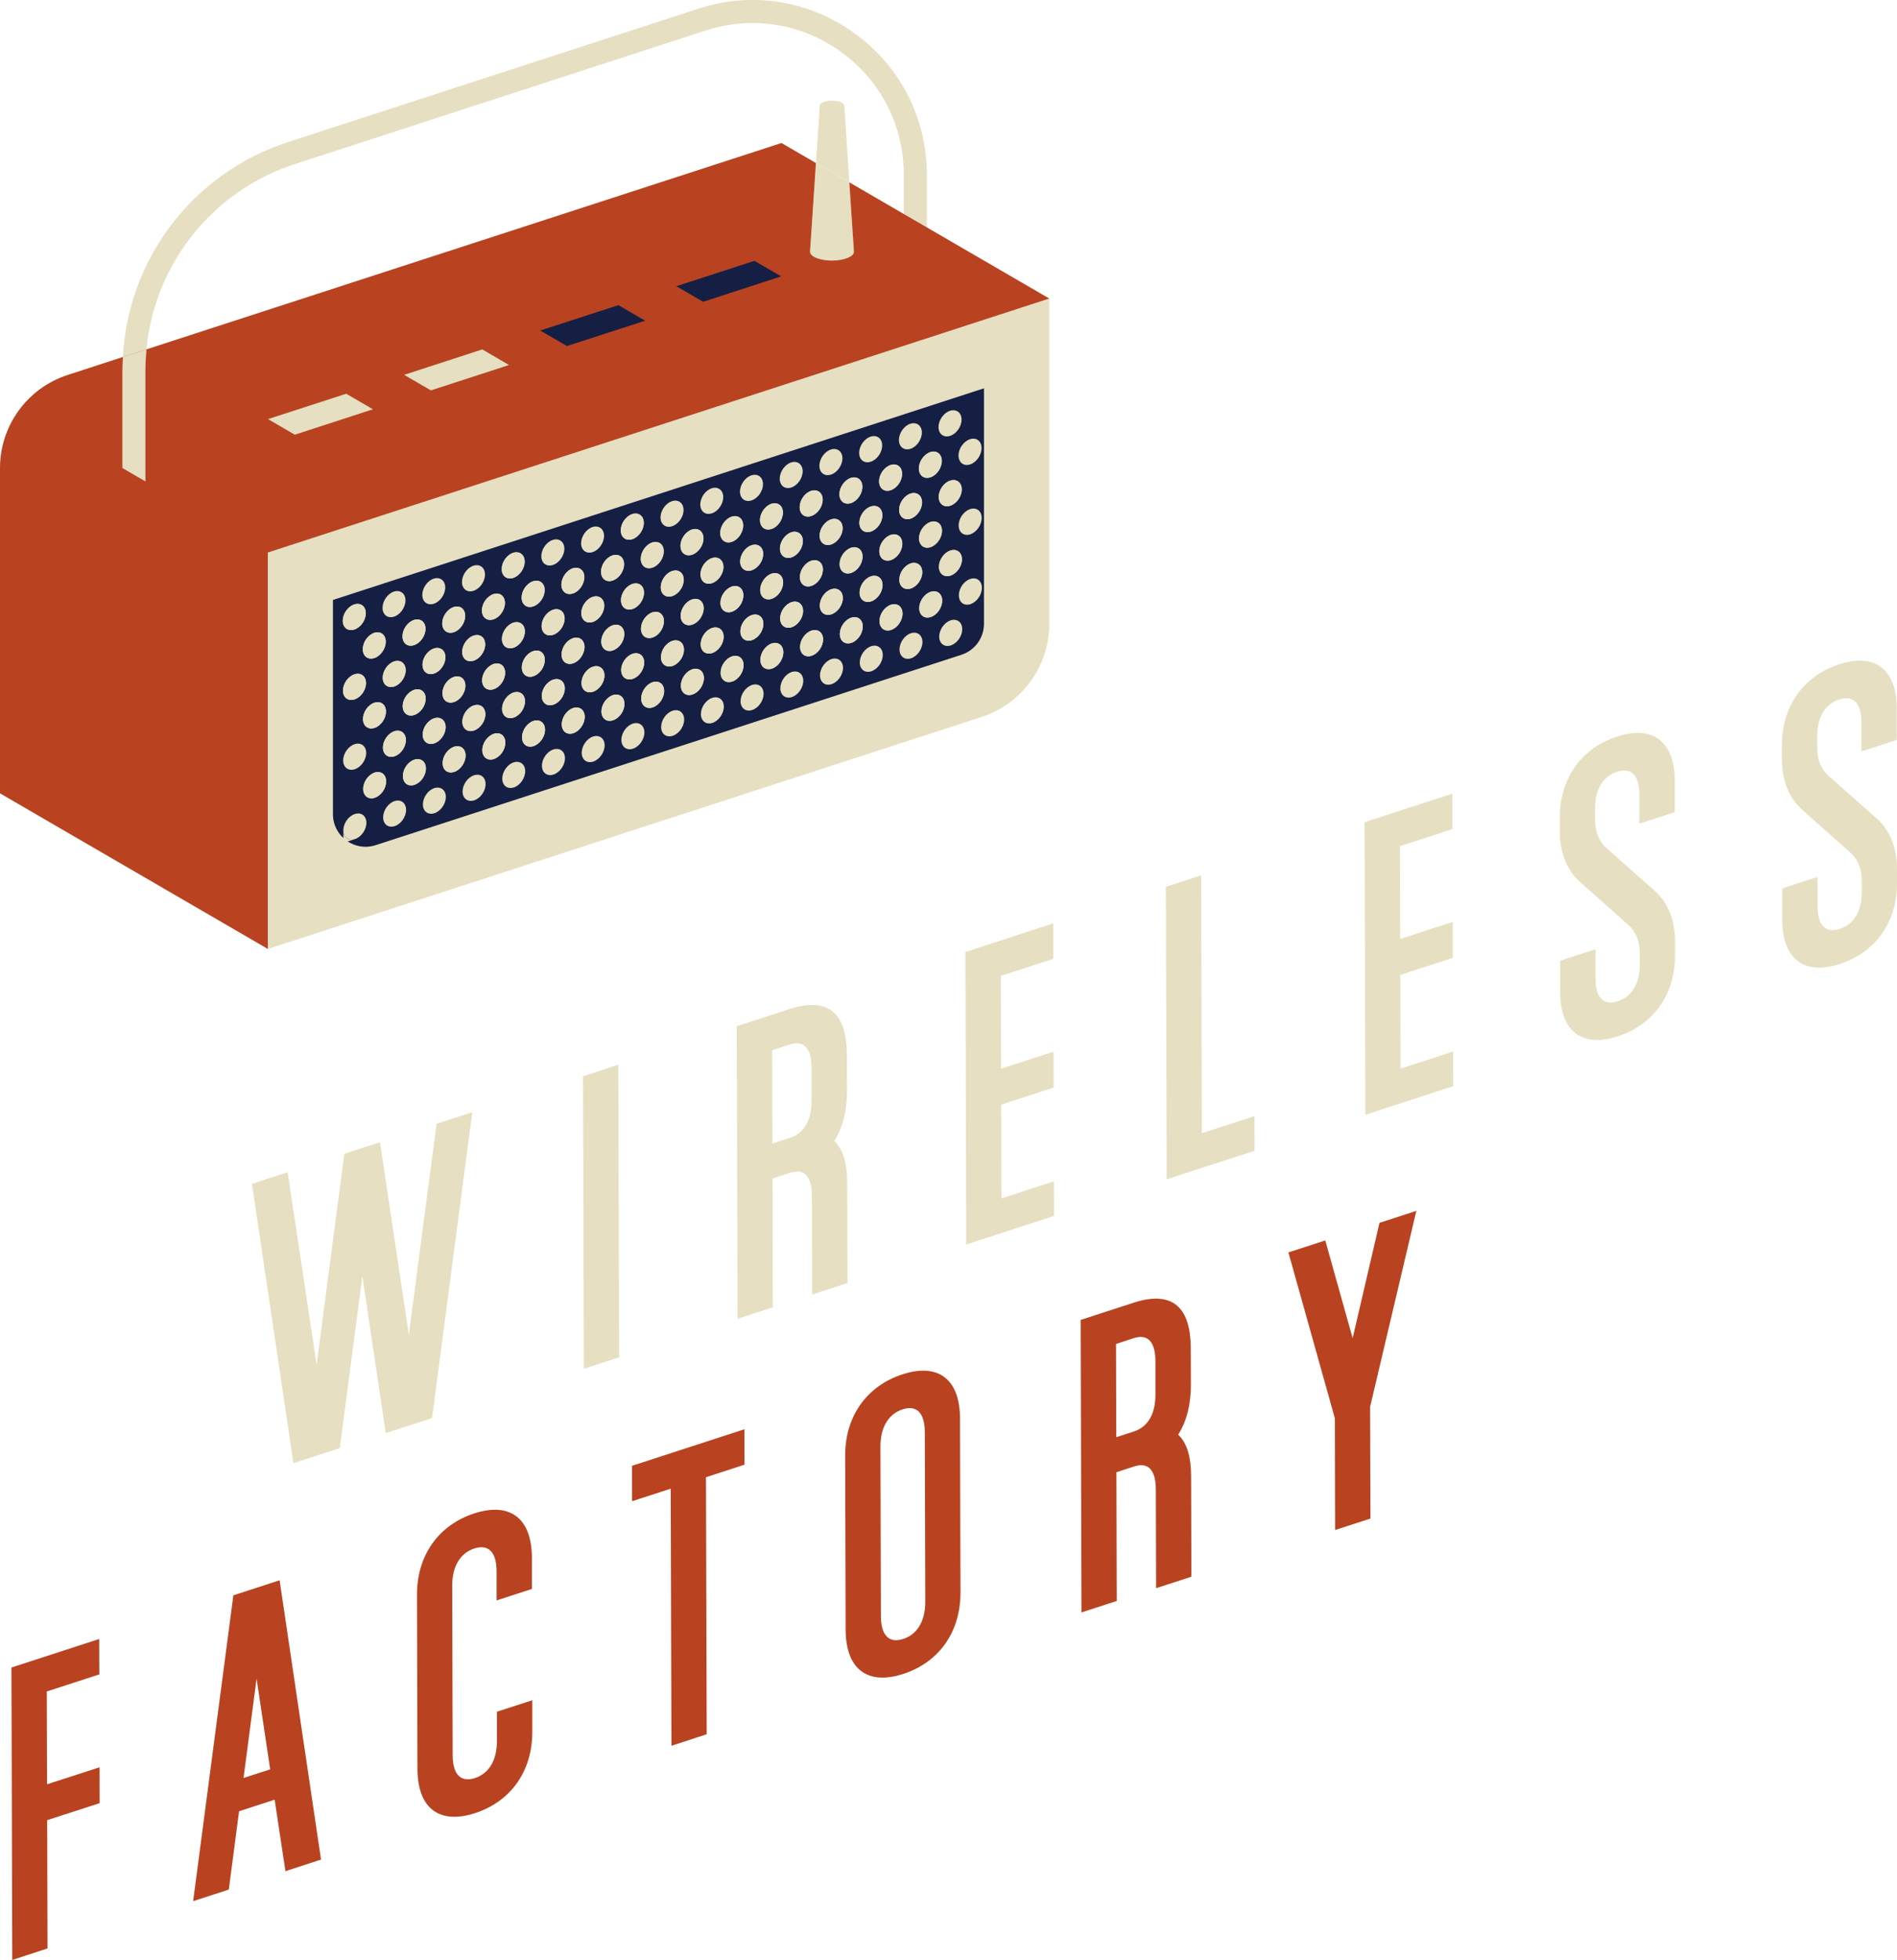 <?xml version="1.0" encoding="UTF-8"?>
<svg id="Layer_1" xmlns="http://www.w3.org/2000/svg" version="1.1" viewBox="0 0 283.46 292.75">
  <!-- Generator: Adobe Illustrator 29.5.1, SVG Export Plug-In . SVG Version: 2.1.0 Build 141)  -->
  <defs>
    <style>
      .st0 {
        fill: #e6dfc1;
      }

      .st1 {
        fill: #b94321;
      }

      .st2 {
        fill: #151f43;
      }
    </style>
  </defs>
  <g>
    <path class="st0" d="M126.15,15.78h0c0-.41-.82-.74-1.83-.74s-1.82.33-1.82.74h0l-.57,8.56,4.99,2.9-.76-11.46Z"/>
    <path class="st0" d="M124.32,38.92c1.81,0,3.28-.59,3.28-1.33l-.69-10.34-4.99-2.9-.88,13.24c0,.73,1.47,1.33,3.28,1.33"/>
    <path class="st0" d="M40.02,82.53l116.77-37.94v48.59c0,6.33-4.08,11.95-10.1,13.9l-106.66,34.66v-59.21Z"/>
    <path class="st2" d="M49.76,89.61l97.27-31.61v35.17c0,2.11-1.36,3.98-3.37,4.63l-87.53,28.44c-3.15,1.02-6.38-1.32-6.38-4.63v-32.01Z"/>
    <path class="st0" d="M44.11,24.49L105.41,4.57c6.98-2.27,14.38-1.09,20.31,3.22,5.93,4.31,9.33,10.99,9.33,18.32v5.87l3.44,2v-7.87c0-8.44-3.92-16.14-10.75-21.1C120.91.04,112.38-1.31,104.35,1.3l-61.31,19.92c-14.18,4.61-23.88,17.36-24.68,32.1l3.52-1.14c1.22-12.76,9.83-23.66,22.22-27.69"/>
  </g>
  <path class="st1" d="M126.91,27.24l.69,10.35c0,.73-1.47,1.33-3.28,1.33s-3.28-.59-3.28-1.33l.88-13.24-5.15-2.99L21.89,52.18l-3.52,1.14-8.27,2.69c-6.02,1.96-10.1,7.57-10.1,13.9v48.59l40.02,23.24v-59.21l116.77-37.94-29.87-17.35Z"/>
  <polygon class="st2" points="105.06 45.08 116.73 41.28 112.73 38.96 101.06 42.75 105.06 45.08"/>
  <polygon class="st2" points="84.72 51.69 96.4 47.9 92.4 45.58 80.72 49.37 84.72 51.69"/>
  <polygon class="st0" points="64.39 58.31 76.06 54.52 72.06 52.19 60.39 55.99 64.39 58.31"/>
  <polygon class="st0" points="44.05 64.93 55.73 61.13 51.73 58.81 40.05 62.6 44.05 64.93"/>
  <path class="st0" d="M21.89,52.18l-3.52,1.14c-.04.65-.08,1.31-.08,1.97v14.62l3.44,2v-16.62c0-1.05.07-2.09.16-3.11"/>
  <g>
    <path class="st0" d="M247.26,133.07l-5.21-4.62-2.02-1.78c-1.03-.94-1.69-2.36-1.69-4.18v-1.67c-.01-3.07,1.33-4.92,3.29-5.55,1.97-.64,3.32.33,3.33,3.4v4.35s5.29-1.71,5.29-1.71v-4.69c-.03-5.97-3.36-8.31-8.63-6.6-5.27,1.71-8.57,6.21-8.55,12.17v2.03c.02,3.27,1.16,5.87,3.02,7.52l4.56,4.04,2.68,2.39c1.04.92,1.7,2.35,1.7,4.16v1.67c.01,3.07-1.33,4.92-3.3,5.56-1.96.63-3.31-.33-3.32-3.41v-4.36s-5.28,1.71-5.28,1.71v4.69c.03,5.97,3.34,8.31,8.61,6.6,5.27-1.71,8.58-6.21,8.56-12.18v-2.03c-.02-3.27-1.17-5.87-3.03-7.51Z"/>
    <path class="st0" d="M283.46,129.8c0-3.27-1.15-5.87-3.01-7.52l-5.21-4.62-2.02-1.78c-1.04-.93-1.69-2.36-1.69-4.18v-1.67c-.01-3.07,1.33-4.92,3.29-5.55,1.97-.64,3.32.33,3.33,3.4v4.35s5.27-1.71,5.27-1.71v-4.69c-.03-5.97-3.34-8.31-8.61-6.6-5.27,1.71-8.57,6.2-8.55,12.17v2.02c.01,3.27,1.16,5.87,3.02,7.52l4.54,4.04,2.69,2.38c1.04.92,1.69,2.35,1.69,4.17v1.67c.01,3.07-1.33,4.92-3.29,5.55-1.97.64-3.31-.33-3.32-3.4v-4.36s-5.28,1.71-5.28,1.71v4.68c.03,5.97,3.34,8.31,8.61,6.6,5.27-1.71,8.57-6.21,8.55-12.17v-2.03Z"/>
    <polygon class="st0" points="179.59 169.26 179.48 130.74 174.21 132.46 174.33 176.15 187.46 171.88 187.45 166.71 179.59 169.26"/>
    <path class="st0" d="M124.66,170.42c1.32-2.08,1.9-4.62,1.9-7.46l-.02-5.49c-.02-5.76-2.47-8.73-8.54-6.76l-7.91,2.57.12,43.69,5.27-1.71-.05-19.23,2.64-.86c2.21-.72,3.24.68,3.25,3.43l.04,14.75,5.27-1.71-.04-15.01c0-2.84-.61-4.99-1.94-6.21ZM118.05,169.95l-2.64.86-.04-13.93,2.64-.86c2.21-.72,3.25.7,3.25,3.44v4.96c.02,2.74-1.01,4.81-3.21,5.53Z"/>
    <polygon class="st0" points="209.28 159.62 209.24 145.62 217.08 143.07 217.07 137.71 209.22 140.25 209.18 126.39 217.03 123.84 217.01 118.55 203.9 122.81 204.02 166.5 217.14 162.24 217.12 157.07 209.28 159.62"/>
    <polygon class="st0" points="149.64 179 149.6 164.99 157.44 162.45 157.43 157.08 149.58 159.63 149.54 145.77 157.39 143.22 157.37 137.93 144.26 142.19 144.38 185.88 157.5 181.62 157.48 176.45 149.64 179"/>
    <polygon class="st0" points="61.09 199.38 56.78 170.63 56.78 170.61 51.45 172.34 51.45 172.36 47.31 203.86 42.98 175.09 37.65 176.83 43.84 218.55 50.77 216.29 54.15 190.59 57.64 214.06 64.56 211.81 70.57 166.13 65.23 167.86 61.09 199.38"/>
    <polygon class="st0" points="87.11 160.76 87.24 204.45 92.51 202.73 92.39 159.04 87.11 160.76"/>
  </g>
  <g>
    <path class="st0" d="M142.02,85.98c-.95.31-1.72-.28-1.72-1.32s.76-2.12,1.71-2.43c.96-.31,1.73.28,1.73,1.31,0,1.03-.76,2.12-1.72,2.44M139.08,92.16c-.95.31-1.72-.28-1.72-1.33,0-1.03.76-2.12,1.71-2.43.94-.31,1.72.28,1.72,1.32,0,1.05-.76,2.14-1.71,2.45M136.1,87.9c-.95.31-1.72-.28-1.72-1.32,0-1.03.76-2.12,1.71-2.43.95-.31,1.72.28,1.72,1.32,0,1.04-.76,2.13-1.71,2.43M133.15,94.09c-.96.31-1.73-.28-1.73-1.33,0-1.04.76-2.12,1.72-2.44.95-.31,1.72.28,1.72,1.32,0,1.05-.76,2.14-1.71,2.44M130.16,89.83c-.95.31-1.72-.28-1.72-1.32,0-1.04.76-2.13,1.71-2.43.96-.31,1.73.28,1.73,1.31,0,1.03-.76,2.12-1.72,2.44M127.21,96.02c-.95.31-1.72-.28-1.72-1.33,0-1.03.76-2.12,1.71-2.43.94-.31,1.72.28,1.72,1.32,0,1.05-.76,2.14-1.71,2.45M124.23,91.76c-.96.31-1.73-.28-1.73-1.31,0-1.03.76-2.12,1.72-2.44.94-.31,1.72.28,1.72,1.32,0,1.03-.77,2.12-1.71,2.43M121.27,97.95c-.94.31-1.72-.28-1.72-1.33,0-1.03.76-2.12,1.71-2.43.96-.31,1.73.28,1.73,1.31,0,1.05-.76,2.14-1.72,2.45M118.29,93.69c-.94.31-1.72-.28-1.72-1.32,0-1.03.77-2.12,1.71-2.43.95-.31,1.72.28,1.72,1.32,0,1.03-.76,2.12-1.71,2.43M115.34,99.87c-.95.31-1.72-.28-1.72-1.33,0-1.03.76-2.12,1.71-2.43.95-.31,1.72.28,1.72,1.32,0,1.05-.76,2.14-1.71,2.45M112.35,95.62c-.95.31-1.72-.28-1.72-1.32,0-1.04.76-2.13,1.71-2.43.96-.31,1.73.28,1.73,1.31,0,1.03-.76,2.12-1.72,2.44M109.4,101.8c-.95.31-1.72-.28-1.72-1.33,0-1.04.76-2.12,1.71-2.43.95-.31,1.72.28,1.72,1.32,0,1.05-.76,2.14-1.71,2.45M106.42,97.54c-.94.31-1.72-.28-1.72-1.32,0-1.04.77-2.13,1.71-2.43.95-.31,1.72.28,1.72,1.32,0,1.03-.76,2.12-1.71,2.43M103.47,103.73c-.96.31-1.73-.28-1.73-1.33,0-1.03.76-2.12,1.72-2.44.95-.31,1.72.28,1.72,1.32,0,1.05-.76,2.14-1.71,2.45M100.48,99.47c-.95.31-1.72-.28-1.72-1.32,0-1.03.76-2.12,1.71-2.43.96-.31,1.73.28,1.73,1.31,0,1.03-.76,2.12-1.72,2.44M97.53,105.66c-.95.31-1.72-.28-1.72-1.33,0-1.03.76-2.12,1.71-2.43.94-.31,1.72.28,1.72,1.32,0,1.05-.77,2.14-1.71,2.44M94.55,101.4c-.96.31-1.73-.28-1.73-1.31,0-1.04.77-2.13,1.72-2.44.94-.31,1.72.28,1.72,1.32,0,1.04-.77,2.13-1.71,2.43M91.59,107.59c-.95.31-1.72-.28-1.72-1.33,0-1.04.76-2.12,1.71-2.43.96-.31,1.73.28,1.73,1.31,0,1.05-.76,2.14-1.72,2.45M88.61,103.33c-.95.31-1.72-.28-1.72-1.32,0-1.03.76-2.12,1.71-2.43.95-.31,1.72.28,1.72,1.32,0,1.03-.76,2.12-1.71,2.43M85.66,109.52c-.95.31-1.72-.28-1.72-1.33,0-1.03.76-2.12,1.71-2.43s1.72.28,1.72,1.32c0,1.05-.76,2.14-1.71,2.45M82.69,105.26c-.96.31-1.73-.28-1.73-1.31,0-1.03.76-2.12,1.72-2.44.95-.31,1.72.28,1.72,1.32,0,1.03-.76,2.12-1.71,2.43M79.72,111.45c-.94.31-1.72-.28-1.72-1.33,0-1.03.77-2.12,1.71-2.43.96-.31,1.73.28,1.73,1.31,0,1.05-.77,2.14-1.72,2.45M76.74,107.19c-.94.31-1.72-.28-1.72-1.32,0-1.03.77-2.12,1.71-2.43.95-.31,1.72.28,1.72,1.32,0,1.04-.76,2.12-1.71,2.43M73.8,113.37c-.96.31-1.73-.28-1.73-1.33,0-1.04.76-2.12,1.72-2.44.95-.31,1.72.28,1.72,1.32,0,1.05-.76,2.14-1.71,2.44M70.81,109.12c-.95.31-1.72-.28-1.72-1.32,0-1.04.76-2.13,1.71-2.43.96-.31,1.73.28,1.73,1.31,0,1.04-.76,2.13-1.72,2.44M67.86,115.3c-.95.31-1.72-.28-1.72-1.33,0-1.03.76-2.12,1.71-2.43.94-.31,1.72.28,1.72,1.32,0,1.05-.77,2.14-1.71,2.45M64.88,111.04c-.95.31-1.72-.28-1.72-1.32,0-1.04.76-2.12,1.71-2.43.94-.31,1.72.28,1.72,1.32,0,1.03-.77,2.12-1.71,2.43M61.92,117.23c-.95.31-1.72-.28-1.72-1.33,0-1.03.76-2.12,1.71-2.43.96-.31,1.73.28,1.73,1.31,0,1.05-.76,2.14-1.72,2.45M58.94,112.97c-.95.31-1.72-.28-1.72-1.32,0-1.03.76-2.12,1.71-2.43.95-.31,1.72.28,1.72,1.32,0,1.03-.76,2.13-1.71,2.43M55.99,119.16c-.95.31-1.72-.28-1.72-1.33,0-1.03.76-2.12,1.71-2.43.95-.31,1.72.28,1.72,1.32,0,1.05-.76,2.14-1.71,2.44M54.24,107.39c0-1.03.76-2.12,1.71-2.43.95-.31,1.72.28,1.72,1.32,0,1.05-.76,2.14-1.71,2.45-.95.31-1.72-.28-1.72-1.33M52.98,104.46c-.96.31-1.73-.28-1.73-1.31,0-1.03.76-2.12,1.72-2.44.95-.31,1.72.28,1.72,1.32,0,1.03-.76,2.12-1.71,2.43M52.94,90.28c.95-.31,1.72.28,1.72,1.32,0,1.03-.76,2.12-1.71,2.43-.96.31-1.73-.28-1.73-1.31,0-1.03.76-2.12,1.72-2.44M55.92,94.53c.95-.31,1.72.28,1.72,1.32,0,1.05-.76,2.14-1.71,2.45-.94.31-1.72-.28-1.72-1.33,0-1.03.77-2.12,1.71-2.43M58.9,98.79c.95-.31,1.72.28,1.72,1.32,0,1.03-.76,2.12-1.71,2.43-.94.31-1.72-.28-1.72-1.32,0-1.03.77-2.12,1.71-2.43M61.85,92.6c.96-.31,1.73.28,1.73,1.31,0,1.05-.76,2.14-1.72,2.45-.95.31-1.72-.28-1.72-1.33,0-1.03.76-2.12,1.71-2.43M63.61,104.35c0,1.05-.77,2.14-1.72,2.45-.94.31-1.72-.28-1.72-1.33,0-1.03.77-2.12,1.71-2.43.96-.31,1.73.28,1.73,1.31M64.84,96.86c.95-.31,1.72.28,1.72,1.32,0,1.03-.76,2.12-1.71,2.43-.95.31-1.72-.28-1.72-1.32,0-1.03.76-2.12,1.71-2.43M67.79,90.67c.95-.31,1.72.28,1.72,1.32,0,1.05-.76,2.14-1.71,2.45-.95.31-1.72-.28-1.72-1.33,0-1.03.76-2.12,1.71-2.43M69.54,102.42c0,1.05-.76,2.14-1.71,2.45-.95.31-1.72-.28-1.72-1.33,0-1.03.76-2.12,1.71-2.43.95-.31,1.72.28,1.72,1.32M70.77,94.94c.96-.31,1.73.28,1.73,1.31,0,1.04-.76,2.12-1.72,2.44-.95.31-1.72-.28-1.72-1.32,0-1.03.76-2.12,1.71-2.43M73.73,88.74c.94-.31,1.72.28,1.72,1.32,0,1.05-.77,2.14-1.71,2.45-.96.31-1.73-.28-1.73-1.33,0-1.03.77-2.12,1.72-2.44M76.68,82.57c.95-.31,1.72.28,1.72,1.32,0,1.03-.76,2.12-1.71,2.43-.95.31-1.72-.28-1.72-1.32,0-1.04.76-2.12,1.71-2.43M79.65,86.82c.96-.31,1.73.28,1.73,1.31,0,1.05-.76,2.14-1.72,2.45-.95.31-1.72-.28-1.72-1.33,0-1.03.76-2.12,1.71-2.43M79.68,97.25c.96-.31,1.73.28,1.73,1.31,0,1.05-.76,2.14-1.72,2.45-.95.31-1.72-.28-1.72-1.33,0-1.03.76-2.12,1.71-2.43M75.48,100.49c0,1.05-.76,2.14-1.71,2.45-.96.31-1.73-.28-1.73-1.33,0-1.03.76-2.12,1.72-2.44.95-.31,1.72.28,1.72,1.32M75,95.44c0-1.03.76-2.12,1.71-2.43.94-.31,1.72.28,1.72,1.32,0,1.03-.77,2.12-1.71,2.43-.95.31-1.72-.28-1.72-1.32M82.65,91.07c.95-.31,1.72.28,1.72,1.32,0,1.03-.76,2.12-1.71,2.43-.96.31-1.73-.28-1.73-1.31,0-1.03.76-2.12,1.72-2.44M85.59,84.89c.95-.31,1.72.28,1.72,1.32,0,1.05-.76,2.14-1.71,2.44-.94.31-1.72-.28-1.72-1.33,0-1.03.77-2.12,1.71-2.43M87.34,96.64c0,1.05-.76,2.14-1.71,2.45-.95.31-1.72-.28-1.72-1.33,0-1.04.76-2.13,1.71-2.43.95-.31,1.72.28,1.72,1.32M88.57,89.15c.95-.31,1.72.28,1.72,1.32,0,1.03-.76,2.12-1.71,2.43-.94.31-1.72-.28-1.72-1.32,0-1.03.77-2.12,1.71-2.43M91.52,82.96c.96-.31,1.73.28,1.73,1.31,0,1.05-.76,2.14-1.72,2.45-.95.31-1.72-.28-1.72-1.33,0-1.03.76-2.12,1.71-2.43M94.48,76.79c.95-.31,1.72.28,1.72,1.32,0,1.03-.76,2.12-1.71,2.43-.96.31-1.73-.28-1.73-1.31,0-1.03.76-2.12,1.72-2.44M97.46,81.03c.95-.31,1.72.28,1.72,1.32,0,1.05-.76,2.14-1.71,2.45-.95.31-1.72-.28-1.72-1.33,0-1.03.76-2.12,1.71-2.43M97.49,91.46c.95-.31,1.72.28,1.72,1.32,0,1.05-.76,2.14-1.71,2.45-.95.31-1.72-.28-1.72-1.33,0-1.03.76-2.12,1.71-2.43M93.29,94.71c0,1.05-.77,2.14-1.72,2.45-.94.31-1.72-.28-1.72-1.33,0-1.03.76-2.12,1.71-2.43.96-.31,1.73.28,1.73,1.31M92.79,89.65c0-1.03.76-2.12,1.72-2.44.95-.31,1.72.28,1.72,1.32,0,1.03-.76,2.12-1.71,2.43-.96.31-1.73-.28-1.73-1.31M100.44,85.29c.96-.31,1.73.28,1.73,1.31,0,1.03-.76,2.12-1.72,2.44-.94.31-1.72-.28-1.72-1.32,0-1.03.77-2.12,1.71-2.43M103.4,79.1c.94-.31,1.72.28,1.72,1.32,0,1.05-.77,2.14-1.71,2.44-.96.31-1.73-.28-1.73-1.33,0-1.04.77-2.12,1.72-2.44M105.15,90.85c0,1.05-.76,2.14-1.71,2.45-.96.31-1.73-.28-1.73-1.33,0-1.03.76-2.12,1.72-2.44.95-.31,1.72.28,1.72,1.32M106.38,83.36c.94-.31,1.72.28,1.72,1.32,0,1.03-.77,2.12-1.71,2.43-.95.31-1.72-.28-1.72-1.32,0-1.03.76-2.12,1.71-2.43M109.33,77.17c.95-.31,1.72.28,1.72,1.32,0,1.05-.76,2.14-1.71,2.45-.95.31-1.72-.28-1.72-1.33,0-1.03.76-2.12,1.71-2.43M111.08,88.93c0,1.05-.77,2.14-1.71,2.44-.95.31-1.72-.28-1.72-1.33,0-1.03.76-2.12,1.71-2.43.94-.31,1.72.28,1.72,1.32M112.31,81.44c.96-.31,1.73.28,1.73,1.31s-.76,2.12-1.72,2.44c-.95.31-1.72-.28-1.72-1.32s.76-2.12,1.71-2.43M115.27,75.25c.95-.31,1.72.28,1.72,1.32,0,1.05-.76,2.14-1.71,2.45-.94.31-1.72-.28-1.72-1.33,0-1.04.77-2.12,1.71-2.43M117.02,87c0,1.05-.76,2.14-1.71,2.45-.94.31-1.72-.28-1.72-1.33,0-1.03.76-2.12,1.71-2.43.95-.31,1.72.28,1.72,1.32M118.25,79.51c.95-.31,1.72.28,1.72,1.32,0,1.03-.76,2.12-1.71,2.43-.94.31-1.72-.28-1.72-1.32,0-1.03.76-2.12,1.71-2.43M121.2,73.32c.96-.31,1.73.28,1.73,1.31,0,1.05-.76,2.14-1.72,2.45-.95.31-1.72-.28-1.72-1.33,0-1.03.76-2.12,1.71-2.43M122.96,85.07c0,1.05-.77,2.14-1.72,2.45-.95.31-1.72-.28-1.72-1.33,0-1.03.77-2.12,1.71-2.43.96-.31,1.73.28,1.73,1.31M124.19,77.58c.95-.31,1.72.28,1.72,1.32,0,1.03-.76,2.12-1.71,2.43-.96.31-1.73-.28-1.73-1.31,0-1.03.76-2.12,1.72-2.44M127.14,71.39c.95-.31,1.72.28,1.72,1.32,0,1.05-.76,2.14-1.71,2.44-.94.31-1.72-.28-1.72-1.33,0-1.03.76-2.12,1.71-2.43M128.89,83.14c0,1.05-.76,2.14-1.71,2.44-.95.31-1.72-.28-1.72-1.33,0-1.03.76-2.12,1.71-2.43.95-.31,1.72.28,1.72,1.32M130.12,75.65c.96-.31,1.73.28,1.73,1.31,0,1.03-.76,2.12-1.72,2.44-.94.31-1.72-.28-1.72-1.32,0-1.03.77-2.12,1.71-2.43M133.08,69.46c.94-.31,1.72.28,1.72,1.32,0,1.05-.77,2.14-1.71,2.45-.96.31-1.73-.28-1.73-1.33,0-1.03.77-2.12,1.72-2.44M134.83,81.21c0,1.05-.76,2.14-1.71,2.45-.96.31-1.73-.28-1.73-1.33,0-1.03.77-2.12,1.72-2.44.95-.31,1.72.28,1.72,1.32M136.06,73.72c.94-.31,1.72.28,1.72,1.32,0,1.03-.77,2.12-1.71,2.43-.95.31-1.72-.28-1.72-1.32,0-1.03.76-2.12,1.71-2.43M139.01,67.53c.95-.31,1.72.28,1.72,1.32,0,1.05-.76,2.14-1.71,2.45-.95.31-1.72-.28-1.72-1.33,0-1.04.76-2.12,1.71-2.43M140.76,79.28c0,1.05-.77,2.14-1.71,2.45-.95.31-1.72-.28-1.72-1.33,0-1.03.76-2.12,1.71-2.43.94-.31,1.72.28,1.72,1.32M141.98,71.79c.96-.31,1.73.28,1.73,1.31,0,1.03-.76,2.12-1.72,2.44-.95.31-1.72-.28-1.72-1.32s.76-2.12,1.71-2.43"/>
    <path class="st0" d="M51.31,124.02v1.87s1.73-.56,1.73-.56c-.96.31-1.73-.28-1.73-1.31"/>
    <path class="st0" d="M52.97,100.72c-.96.31-1.73,1.4-1.72,2.44,0,1.03.77,1.62,1.73,1.31.95-.31,1.71-1.4,1.71-2.43,0-1.03-.77-1.62-1.72-1.32"/>
    <path class="st0" d="M58.91,102.54c.95-.31,1.71-1.4,1.71-2.43s-.77-1.62-1.72-1.32c-.95.31-1.71,1.4-1.71,2.43s.77,1.62,1.72,1.32"/>
    <path class="st0" d="M64.85,100.61c.95-.31,1.71-1.4,1.71-2.43,0-1.03-.77-1.62-1.72-1.32-.95.31-1.71,1.4-1.71,2.43s.77,1.62,1.72,1.32"/>
    <path class="st0" d="M70.78,98.68c.96-.31,1.73-1.4,1.72-2.44,0-1.03-.77-1.62-1.73-1.31-.95.31-1.71,1.4-1.71,2.43s.77,1.62,1.72,1.32"/>
    <path class="st0" d="M76.72,96.75c.95-.31,1.71-1.4,1.71-2.43,0-1.03-.77-1.62-1.72-1.32-.95.31-1.71,1.4-1.71,2.43s.77,1.62,1.72,1.32"/>
    <path class="st0" d="M82.66,94.82c.95-.31,1.71-1.4,1.71-2.43s-.77-1.62-1.72-1.32c-.96.31-1.73,1.4-1.72,2.44s.77,1.62,1.73,1.31"/>
    <path class="st0" d="M88.58,92.9c.95-.31,1.71-1.4,1.71-2.43s-.77-1.62-1.72-1.32c-.95.31-1.71,1.4-1.71,2.43s.77,1.62,1.72,1.32"/>
    <path class="st0" d="M94.52,90.97c.95-.31,1.71-1.4,1.71-2.43s-.77-1.62-1.72-1.32c-.96.31-1.73,1.4-1.72,2.44s.77,1.62,1.73,1.31"/>
    <path class="st0" d="M100.45,89.04c.96-.31,1.73-1.4,1.72-2.44,0-1.03-.77-1.62-1.73-1.31-.95.31-1.71,1.4-1.71,2.43s.77,1.62,1.72,1.32"/>
    <path class="st0" d="M106.39,87.11c.95-.31,1.71-1.4,1.71-2.43,0-1.03-.77-1.62-1.72-1.32-.95.31-1.71,1.4-1.71,2.43s.77,1.62,1.72,1.32"/>
    <path class="st0" d="M112.32,85.18c.96-.31,1.73-1.4,1.72-2.44,0-1.03-.77-1.62-1.73-1.31-.95.31-1.71,1.4-1.71,2.43s.77,1.62,1.72,1.32"/>
    <path class="st0" d="M118.26,83.25c.95-.31,1.71-1.4,1.71-2.43s-.77-1.62-1.72-1.32c-.95.31-1.71,1.4-1.71,2.43s.77,1.62,1.72,1.32"/>
    <path class="st0" d="M124.2,81.32c.95-.31,1.71-1.4,1.71-2.43s-.77-1.62-1.72-1.32c-.96.31-1.73,1.4-1.72,2.44s.77,1.62,1.73,1.31"/>
    <path class="st0" d="M130.13,79.4c.96-.31,1.73-1.4,1.72-2.44,0-1.03-.77-1.62-1.73-1.31-.95.31-1.71,1.4-1.71,2.43s.77,1.62,1.72,1.32"/>
    <path class="st0" d="M136.07,77.47c.95-.31,1.71-1.4,1.71-2.43s-.77-1.62-1.72-1.32c-.95.31-1.71,1.4-1.71,2.43s.77,1.62,1.72,1.32"/>
    <path class="st0" d="M141.99,75.54c.96-.31,1.73-1.4,1.72-2.44,0-1.03-.77-1.62-1.73-1.31-.95.31-1.71,1.4-1.71,2.43s.77,1.62,1.72,1.32"/>
    <path class="st0" d="M55.96,108.73c.95-.31,1.71-1.4,1.71-2.45,0-1.03-.77-1.62-1.72-1.32-.95.31-1.71,1.4-1.71,2.43,0,1.05.77,1.64,1.72,1.33"/>
    <path class="st0" d="M61.88,103.04c-.95.31-1.71,1.4-1.71,2.43,0,1.05.77,1.64,1.72,1.33.96-.31,1.73-1.4,1.72-2.45,0-1.03-.77-1.62-1.73-1.31"/>
    <path class="st0" d="M67.82,101.11c-.95.31-1.71,1.4-1.71,2.43,0,1.05.77,1.64,1.72,1.33.95-.31,1.71-1.4,1.71-2.45,0-1.03-.77-1.62-1.72-1.32"/>
    <path class="st0" d="M73.76,99.18c-.96.31-1.73,1.4-1.72,2.44,0,1.05.77,1.64,1.73,1.33.95-.31,1.71-1.4,1.71-2.45,0-1.03-.77-1.62-1.72-1.32"/>
    <path class="st0" d="M79.69,101.01c.96-.31,1.73-1.4,1.72-2.45,0-1.03-.77-1.62-1.73-1.31-.95.31-1.71,1.4-1.71,2.43,0,1.05.77,1.64,1.72,1.33"/>
    <path class="st0" d="M85.62,95.32c-.95.31-1.71,1.4-1.71,2.43,0,1.05.77,1.64,1.72,1.33.95-.31,1.71-1.4,1.71-2.45,0-1.03-.77-1.62-1.72-1.32"/>
    <path class="st0" d="M91.55,93.39c-.95.31-1.71,1.4-1.71,2.43,0,1.05.77,1.64,1.72,1.33.96-.31,1.73-1.4,1.72-2.45,0-1.03-.77-1.62-1.73-1.31"/>
    <path class="st0" d="M97.5,95.23c.95-.31,1.71-1.4,1.71-2.45,0-1.03-.77-1.62-1.72-1.32-.95.31-1.71,1.4-1.71,2.43,0,1.05.77,1.64,1.72,1.33"/>
    <path class="st0" d="M103.43,89.53c-.96.31-1.73,1.4-1.72,2.44,0,1.05.77,1.64,1.73,1.33.95-.31,1.71-1.4,1.71-2.45,0-1.03-.77-1.62-1.72-1.32"/>
    <path class="st0" d="M109.36,87.61c-.95.31-1.71,1.4-1.71,2.43,0,1.05.77,1.64,1.72,1.33.95-.31,1.71-1.4,1.71-2.45,0-1.03-.77-1.62-1.72-1.32"/>
    <path class="st0" d="M115.3,85.68c-.95.31-1.71,1.4-1.71,2.43,0,1.05.77,1.64,1.72,1.33.95-.31,1.71-1.4,1.71-2.45,0-1.03-.77-1.62-1.72-1.32"/>
    <path class="st0" d="M121.23,83.75c-.95.31-1.71,1.4-1.71,2.43,0,1.05.77,1.64,1.72,1.33.96-.31,1.73-1.4,1.72-2.45,0-1.03-.77-1.62-1.73-1.31"/>
    <path class="st0" d="M127.17,81.82c-.95.31-1.71,1.4-1.71,2.43,0,1.05.77,1.64,1.72,1.33s1.71-1.4,1.71-2.45c0-1.03-.77-1.62-1.72-1.32"/>
    <path class="st0" d="M133.11,79.89c-.96.31-1.73,1.4-1.72,2.44,0,1.05.77,1.64,1.73,1.33.95-.31,1.71-1.4,1.71-2.45,0-1.03-.77-1.62-1.72-1.32"/>
    <path class="st0" d="M139.03,77.97c-.95.31-1.71,1.4-1.71,2.43,0,1.05.77,1.64,1.72,1.33s1.71-1.4,1.71-2.45c0-1.03-.77-1.62-1.72-1.32"/>
    <path class="st0" d="M144.97,76.04c-.96.31-1.73,1.4-1.72,2.44,0,1.05.77,1.64,1.73,1.33.95-.31,1.71-1.4,1.71-2.45,0-1.03-.77-1.62-1.72-1.32"/>
    <path class="st0" d="M52.95,94.03c.95-.31,1.71-1.4,1.71-2.43,0-1.03-.77-1.62-1.72-1.32-.96.31-1.73,1.4-1.72,2.44,0,1.03.77,1.62,1.73,1.31"/>
    <path class="st0" d="M57.16,90.79c0,1.03.77,1.62,1.72,1.32.95-.31,1.71-1.4,1.71-2.43,0-1.03-.77-1.62-1.72-1.32-.95.31-1.71,1.4-1.71,2.43"/>
    <path class="st0" d="M63.1,88.86c0,1.03.77,1.62,1.72,1.32s1.71-1.4,1.71-2.43c0-1.03-.77-1.62-1.72-1.32s-1.71,1.4-1.71,2.43"/>
    <path class="st0" d="M69.03,86.93c0,1.03.77,1.62,1.72,1.32.96-.31,1.73-1.4,1.72-2.44,0-1.03-.77-1.62-1.73-1.31-.95.31-1.71,1.4-1.71,2.43"/>
    <path class="st0" d="M76.69,86.32c.95-.31,1.71-1.4,1.71-2.43s-.77-1.62-1.72-1.32c-.95.31-1.71,1.4-1.71,2.43s.77,1.62,1.72,1.32"/>
    <path class="st0" d="M80.89,83.08c0,1.03.77,1.62,1.73,1.31.95-.31,1.71-1.4,1.71-2.43,0-1.03-.77-1.62-1.72-1.32-.96.31-1.73,1.4-1.72,2.44"/>
    <path class="st0" d="M86.83,81.15c0,1.03.77,1.62,1.72,1.32s1.71-1.4,1.71-2.43c0-1.03-.77-1.62-1.72-1.32-.95.31-1.71,1.4-1.71,2.43"/>
    <path class="st0" d="M94.49,80.53c.95-.31,1.71-1.4,1.71-2.43s-.77-1.62-1.72-1.32c-.96.31-1.73,1.4-1.72,2.44,0,1.03.77,1.62,1.73,1.31"/>
    <path class="st0" d="M98.7,77.29c0,1.03.77,1.62,1.72,1.32.96-.31,1.73-1.4,1.72-2.44,0-1.03-.77-1.62-1.73-1.31-.95.31-1.71,1.4-1.71,2.43"/>
    <path class="st0" d="M104.64,75.36c0,1.03.77,1.62,1.72,1.32s1.71-1.4,1.71-2.43c0-1.03-.77-1.62-1.72-1.32s-1.71,1.4-1.71,2.43"/>
    <path class="st0" d="M110.57,73.43c0,1.03.77,1.62,1.72,1.32.96-.31,1.73-1.4,1.72-2.44,0-1.03-.77-1.62-1.73-1.31-.95.31-1.71,1.4-1.71,2.43"/>
    <path class="st0" d="M116.51,71.5c0,1.03.77,1.62,1.72,1.32s1.71-1.4,1.71-2.43c0-1.03-.77-1.62-1.72-1.32-.95.31-1.71,1.4-1.71,2.43"/>
    <path class="st0" d="M122.44,69.58c0,1.03.77,1.62,1.73,1.31.95-.31,1.71-1.4,1.71-2.43,0-1.03-.77-1.62-1.72-1.32-.96.31-1.73,1.4-1.72,2.44"/>
    <path class="st0" d="M128.38,67.65c0,1.03.77,1.62,1.72,1.32.96-.31,1.73-1.4,1.72-2.44,0-1.03-.77-1.62-1.73-1.31-.95.31-1.71,1.4-1.71,2.43"/>
    <path class="st0" d="M134.32,65.72c0,1.03.77,1.62,1.72,1.32s1.71-1.4,1.71-2.43c0-1.03-.77-1.62-1.72-1.32-.95.31-1.71,1.4-1.71,2.43"/>
    <path class="st0" d="M140.24,63.79c0,1.03.77,1.62,1.72,1.32.96-.31,1.73-1.4,1.72-2.44,0-1.03-.77-1.62-1.73-1.31-.95.31-1.71,1.4-1.71,2.43"/>
    <path class="st0" d="M55.93,98.29c.95-.31,1.71-1.4,1.71-2.45,0-1.03-.77-1.62-1.72-1.32-.95.31-1.71,1.4-1.71,2.43,0,1.05.77,1.64,1.72,1.33"/>
    <path class="st0" d="M61.86,96.37c.96-.31,1.73-1.4,1.72-2.45,0-1.03-.77-1.62-1.73-1.31-.95.31-1.71,1.4-1.71,2.43,0,1.05.77,1.64,1.72,1.33"/>
    <path class="st0" d="M67.8,94.44c.95-.31,1.71-1.4,1.71-2.45,0-1.03-.77-1.62-1.72-1.32-.95.31-1.71,1.4-1.71,2.43,0,1.05.77,1.64,1.72,1.33"/>
    <path class="st0" d="M73.74,92.51c.95-.31,1.71-1.4,1.71-2.45,0-1.03-.77-1.62-1.72-1.32-.96.31-1.73,1.4-1.72,2.44,0,1.05.77,1.64,1.73,1.33"/>
    <path class="st0" d="M79.67,90.58c.96-.31,1.73-1.4,1.72-2.45,0-1.03-.77-1.62-1.73-1.31-.95.31-1.71,1.4-1.71,2.43,0,1.05.77,1.64,1.72,1.33"/>
    <path class="st0" d="M85.61,88.65c.95-.31,1.71-1.4,1.71-2.45,0-1.03-.77-1.62-1.72-1.32-.95.31-1.71,1.4-1.71,2.43,0,1.05.77,1.64,1.72,1.33"/>
    <path class="st0" d="M91.53,86.72c.96-.31,1.73-1.4,1.72-2.45,0-1.03-.77-1.62-1.73-1.31-.95.31-1.71,1.4-1.71,2.43,0,1.05.77,1.64,1.72,1.33"/>
    <path class="st0" d="M97.47,84.79c.95-.31,1.71-1.4,1.71-2.45,0-1.03-.77-1.62-1.72-1.32-.95.31-1.71,1.4-1.71,2.43,0,1.05.77,1.64,1.72,1.33"/>
    <path class="st0" d="M103.41,82.86c.95-.31,1.71-1.4,1.71-2.45,0-1.03-.77-1.62-1.72-1.32-.96.31-1.73,1.4-1.72,2.44,0,1.05.77,1.64,1.73,1.33"/>
    <path class="st0" d="M109.34,80.94c.95-.31,1.71-1.4,1.71-2.45,0-1.03-.77-1.62-1.72-1.32-.95.31-1.71,1.4-1.71,2.43,0,1.05.77,1.64,1.72,1.33"/>
    <path class="st0" d="M115.28,79.01c.95-.31,1.71-1.4,1.71-2.45,0-1.03-.77-1.62-1.72-1.32-.95.31-1.71,1.4-1.71,2.43,0,1.05.77,1.64,1.72,1.33"/>
    <path class="st0" d="M121.21,77.08c.96-.31,1.73-1.4,1.72-2.45,0-1.03-.77-1.62-1.73-1.31-.95.31-1.71,1.4-1.71,2.43,0,1.05.77,1.64,1.72,1.33"/>
    <path class="st0" d="M127.15,75.15c.95-.31,1.71-1.4,1.71-2.45,0-1.03-.77-1.62-1.72-1.32-.95.31-1.71,1.4-1.71,2.43,0,1.05.77,1.64,1.72,1.33"/>
    <path class="st0" d="M133.09,73.22c.95-.31,1.71-1.4,1.71-2.45,0-1.03-.77-1.62-1.72-1.32-.96.31-1.73,1.4-1.72,2.44,0,1.05.77,1.64,1.73,1.33"/>
    <path class="st0" d="M139.02,71.3c.95-.31,1.71-1.4,1.71-2.45,0-1.03-.77-1.62-1.72-1.32-.95.31-1.71,1.4-1.71,2.43,0,1.05.77,1.64,1.72,1.33"/>
    <path class="st0" d="M144.95,65.6c-.96.31-1.73,1.4-1.72,2.44,0,1.05.77,1.64,1.73,1.33.95-.31,1.71-1.4,1.71-2.45,0-1.03-.77-1.62-1.72-1.32"/>
    <path class="st0" d="M53.01,114.9c.95-.31,1.71-1.4,1.71-2.43,0-1.03-.77-1.62-1.72-1.32-.96.31-1.73,1.4-1.72,2.44,0,1.03.77,1.62,1.73,1.31"/>
    <path class="st0" d="M58.93,109.22c-.95.31-1.71,1.4-1.71,2.43s.77,1.62,1.72,1.32c.95-.31,1.71-1.4,1.71-2.43s-.77-1.62-1.72-1.32"/>
    <path class="st0" d="M64.87,107.29c-.95.31-1.71,1.4-1.71,2.43s.77,1.62,1.72,1.32c.95-.31,1.71-1.4,1.71-2.43s-.77-1.62-1.72-1.32"/>
    <path class="st0" d="M70.79,105.37c-.95.31-1.71,1.4-1.71,2.43s.77,1.62,1.72,1.32c.96-.31,1.73-1.4,1.72-2.44s-.77-1.62-1.73-1.31"/>
    <path class="st0" d="M76.73,103.44c-.95.31-1.71,1.4-1.71,2.43s.77,1.62,1.72,1.32c.95-.31,1.71-1.4,1.71-2.43s-.77-1.62-1.72-1.32"/>
    <path class="st0" d="M82.67,101.51c-.96.31-1.73,1.4-1.72,2.44,0,1.03.77,1.62,1.73,1.31.95-.31,1.71-1.4,1.71-2.43s-.77-1.62-1.72-1.32"/>
    <path class="st0" d="M88.6,99.58c-.95.31-1.71,1.4-1.71,2.43s.77,1.62,1.72,1.32c.95-.31,1.71-1.4,1.71-2.43s-.77-1.62-1.72-1.32"/>
    <path class="st0" d="M94.54,97.65c-.96.31-1.73,1.4-1.72,2.44,0,1.03.77,1.62,1.73,1.31.95-.31,1.71-1.4,1.71-2.43s-.77-1.62-1.72-1.32"/>
    <path class="st0" d="M100.47,95.73c-.95.31-1.71,1.4-1.71,2.43s.77,1.62,1.72,1.32c.96-.31,1.73-1.4,1.72-2.44,0-1.03-.77-1.62-1.73-1.31"/>
    <path class="st0" d="M106.41,93.8c-.95.31-1.71,1.4-1.71,2.43s.77,1.62,1.72,1.32c.95-.31,1.71-1.4,1.71-2.43s-.77-1.62-1.72-1.32"/>
    <path class="st0" d="M112.34,91.87c-.95.31-1.71,1.4-1.71,2.43s.77,1.62,1.72,1.32c.96-.31,1.73-1.4,1.72-2.44,0-1.03-.77-1.62-1.73-1.31"/>
    <path class="st0" d="M118.28,89.94c-.95.31-1.71,1.4-1.71,2.43s.77,1.62,1.72,1.32c.95-.31,1.71-1.4,1.71-2.43s-.77-1.62-1.72-1.32"/>
    <path class="st0" d="M124.22,88.01c-.96.31-1.73,1.4-1.72,2.44,0,1.03.77,1.62,1.73,1.31.95-.31,1.71-1.4,1.71-2.43s-.77-1.62-1.72-1.32"/>
    <path class="st0" d="M130.15,86.08c-.95.31-1.71,1.4-1.71,2.43s.77,1.62,1.72,1.32c.96-.31,1.73-1.4,1.72-2.44s-.77-1.62-1.73-1.31"/>
    <path class="st0" d="M136.09,84.15c-.95.31-1.71,1.4-1.71,2.43s.77,1.62,1.72,1.32c.95-.31,1.71-1.4,1.71-2.43s-.77-1.62-1.72-1.32"/>
    <path class="st0" d="M142.01,82.23c-.95.31-1.71,1.4-1.71,2.43s.77,1.62,1.72,1.32c.96-.31,1.73-1.4,1.72-2.44,0-1.03-.77-1.62-1.73-1.31"/>
    <path class="st0" d="M55.98,115.4c-.95.31-1.71,1.4-1.71,2.43,0,1.05.77,1.64,1.72,1.33.95-.31,1.71-1.4,1.71-2.45,0-1.03-.77-1.62-1.72-1.32"/>
    <path class="st0" d="M61.91,113.47c-.95.31-1.71,1.4-1.71,2.43,0,1.05.77,1.64,1.72,1.33.96-.31,1.73-1.4,1.72-2.45,0-1.03-.77-1.62-1.73-1.31"/>
    <path class="st0" d="M67.85,111.54c-.95.31-1.71,1.4-1.71,2.43,0,1.05.77,1.64,1.72,1.33.95-.31,1.71-1.4,1.71-2.45,0-1.03-.77-1.62-1.72-1.32"/>
    <path class="st0" d="M73.79,109.61c-.96.31-1.73,1.4-1.72,2.44,0,1.05.77,1.64,1.73,1.33.95-.31,1.71-1.4,1.71-2.45,0-1.03-.77-1.62-1.72-1.32"/>
    <path class="st0" d="M79.71,107.68c-.95.31-1.71,1.4-1.71,2.43,0,1.05.77,1.64,1.72,1.33.96-.31,1.73-1.4,1.72-2.45,0-1.03-.77-1.62-1.73-1.31"/>
    <path class="st0" d="M85.65,105.75c-.95.31-1.71,1.4-1.71,2.43,0,1.05.77,1.64,1.72,1.33.95-.31,1.71-1.4,1.71-2.45,0-1.03-.77-1.62-1.72-1.32"/>
    <path class="st0" d="M91.58,103.83c-.95.31-1.71,1.4-1.71,2.43,0,1.05.77,1.64,1.72,1.33.96-.31,1.73-1.4,1.72-2.45,0-1.03-.77-1.62-1.73-1.31"/>
    <path class="st0" d="M97.52,101.9c-.95.31-1.71,1.4-1.71,2.43,0,1.05.77,1.64,1.72,1.33.95-.31,1.71-1.4,1.71-2.45,0-1.03-.77-1.62-1.72-1.32"/>
    <path class="st0" d="M103.46,99.97c-.96.31-1.73,1.4-1.72,2.44,0,1.05.77,1.64,1.73,1.33.95-.31,1.71-1.4,1.71-2.45,0-1.03-.77-1.62-1.72-1.32"/>
    <path class="st0" d="M109.39,98.04c-.95.31-1.71,1.4-1.71,2.43,0,1.05.77,1.64,1.72,1.33.95-.31,1.71-1.4,1.71-2.45,0-1.03-.77-1.62-1.72-1.32"/>
    <path class="st0" d="M115.33,96.11c-.95.31-1.71,1.4-1.71,2.43,0,1.05.77,1.64,1.72,1.33.95-.31,1.71-1.4,1.71-2.45,0-1.03-.77-1.62-1.72-1.32"/>
    <path class="st0" d="M121.26,94.19c-.95.31-1.71,1.4-1.71,2.43,0,1.05.77,1.64,1.72,1.33.96-.31,1.73-1.4,1.72-2.45,0-1.03-.77-1.62-1.73-1.31"/>
    <path class="st0" d="M127.2,92.26c-.95.31-1.71,1.4-1.71,2.43,0,1.05.77,1.64,1.72,1.33.95-.31,1.71-1.4,1.71-2.45,0-1.03-.77-1.62-1.72-1.32"/>
    <path class="st0" d="M133.14,90.33c-.96.31-1.73,1.4-1.72,2.44,0,1.05.77,1.64,1.73,1.33.95-.31,1.71-1.4,1.71-2.45,0-1.03-.77-1.62-1.72-1.32"/>
    <path class="st0" d="M139.06,88.4c-.95.31-1.71,1.4-1.71,2.43,0,1.05.77,1.64,1.72,1.33.95-.31,1.71-1.4,1.71-2.45,0-1.03-.77-1.62-1.72-1.32"/>
    <path class="st0" d="M145,86.47c-.96.31-1.73,1.4-1.72,2.44,0,1.05.77,1.64,1.73,1.33.95-.31,1.71-1.4,1.71-2.45,0-1.03-.77-1.62-1.72-1.32"/>
    <path class="st0" d="M54.75,122.9c0-1.03-.77-1.62-1.72-1.32-.96.31-1.73,1.4-1.72,2.44,0,1.03.77,1.62,1.73,1.31.95-.31,1.71-1.4,1.71-2.43"/>
    <path class="st0" d="M60.68,120.97c0-1.03-.77-1.62-1.72-1.32-.95.31-1.71,1.4-1.71,2.43,0,1.03.77,1.62,1.72,1.32.95-.31,1.71-1.4,1.71-2.43"/>
    <path class="st0" d="M66.62,119.04c0-1.03-.77-1.62-1.72-1.32s-1.71,1.4-1.71,2.43c0,1.03.77,1.62,1.72,1.32.95-.31,1.71-1.4,1.71-2.43"/>
    <path class="st0" d="M72.56,117.11c0-1.03-.77-1.62-1.73-1.31-.95.31-1.71,1.4-1.71,2.43,0,1.03.77,1.62,1.72,1.32.96-.31,1.73-1.4,1.72-2.44"/>
    <path class="st0" d="M78.48,115.19c0-1.03-.77-1.62-1.72-1.32s-1.71,1.4-1.71,2.43c0,1.03.77,1.62,1.72,1.32s1.71-1.4,1.71-2.43"/>
    <path class="st0" d="M84.42,113.26c0-1.03-.77-1.62-1.72-1.32-.96.31-1.73,1.4-1.72,2.44,0,1.03.77,1.62,1.73,1.31.95-.31,1.71-1.4,1.71-2.43"/>
    <path class="st0" d="M90.35,111.33c0-1.03-.77-1.62-1.72-1.32s-1.71,1.4-1.71,2.43c0,1.03.77,1.62,1.72,1.32.95-.31,1.71-1.4,1.71-2.43"/>
    <path class="st0" d="M96.29,109.4c0-1.03-.77-1.62-1.72-1.32-.96.31-1.73,1.4-1.72,2.44,0,1.03.77,1.62,1.73,1.31.95-.31,1.71-1.4,1.71-2.43"/>
    <path class="st0" d="M102.23,107.47c0-1.03-.77-1.62-1.73-1.31-.95.31-1.71,1.4-1.71,2.43,0,1.03.77,1.62,1.72,1.32.96-.31,1.73-1.4,1.72-2.44"/>
    <path class="st0" d="M108.16,105.55c0-1.03-.77-1.62-1.72-1.32s-1.71,1.4-1.71,2.43c0,1.03.77,1.62,1.72,1.32.95-.31,1.71-1.4,1.71-2.43"/>
    <path class="st0" d="M114.1,103.62c0-1.03-.77-1.62-1.73-1.31-.95.31-1.71,1.4-1.71,2.43,0,1.03.77,1.62,1.72,1.32.96-.31,1.73-1.4,1.72-2.44"/>
    <path class="st0" d="M120.03,101.69c0-1.03-.77-1.62-1.72-1.32s-1.71,1.4-1.71,2.43c0,1.03.77,1.62,1.72,1.32s1.71-1.4,1.71-2.43"/>
    <path class="st0" d="M125.97,99.76c0-1.03-.77-1.62-1.72-1.32-.96.31-1.73,1.4-1.72,2.44s.77,1.62,1.73,1.31c.95-.31,1.71-1.4,1.71-2.43"/>
    <path class="st0" d="M131.91,97.83c0-1.03-.77-1.62-1.73-1.31-.95.31-1.71,1.4-1.71,2.43s.77,1.62,1.72,1.32c.96-.31,1.73-1.4,1.72-2.44"/>
    <path class="st0" d="M137.84,95.9c0-1.03-.77-1.62-1.72-1.32s-1.71,1.4-1.71,2.43c0,1.03.77,1.62,1.72,1.32.95-.31,1.71-1.4,1.71-2.43"/>
    <path class="st0" d="M143.78,93.97c0-1.03-.77-1.62-1.73-1.31-.95.31-1.71,1.4-1.71,2.43s.77,1.62,1.72,1.32c.96-.31,1.73-1.4,1.72-2.44"/>
  </g>
  <g>
    <path class="st1" d="M176.05,214.29c1.32-2.08,1.9-4.62,1.9-7.46l-.02-5.49c-.02-5.76-2.47-8.73-8.54-6.76l-7.91,2.57.12,43.69,5.27-1.71-.05-19.23,2.64-.86c2.21-.72,3.25.68,3.25,3.43l.04,14.75,5.27-1.71-.04-15.01c0-2.84-.61-4.99-1.94-6.21ZM169.44,213.81l-2.64.86-.04-13.93,2.64-.86c2.21-.72,3.25.7,3.25,3.44v4.96c.02,2.74-1.01,4.81-3.21,5.53Z"/>
    <path class="st1" d="M134.85,205.28c-5.27,1.71-8.58,6.2-8.56,12.16l.07,25.99c.02,5.97,3.34,8.31,8.61,6.6,5.27-1.71,8.57-6.2,8.55-12.17l-.07-25.99c-.02-5.97-3.33-8.3-8.6-6.59ZM134.96,244.8c-1.97.64-3.32-.33-3.33-3.4l-.07-25.33c0-3.07,1.34-4.92,3.31-5.56,1.96-.63,3.31.33,3.32,3.41l.07,25.33c0,3.07-1.34,4.92-3.29,5.55Z"/>
    <polygon class="st1" points="211.64 180.86 206.13 182.65 202.12 199.88 198.03 185.28 192.52 187.07 199.46 211.84 199.5 228.53 204.78 226.82 204.73 210.13 211.64 180.86"/>
    <polygon class="st1" points="14.88 263.97 7.03 266.51 6.99 252.65 14.84 250.1 14.82 244.81 1.71 249.07 1.83 292.75 7.1 291.03 7.05 271.87 14.89 269.33 14.88 263.97"/>
    <path class="st1" d="M34.87,238.29l-6.01,45.68,5.33-1.73,1.53-11.7,5.32-1.73,1.61,10.68,5.32-1.73-6.19-41.72-6.92,2.25ZM36.39,265.57l1.95-14.84,2.03,13.55-3.99,1.29Z"/>
    <polygon class="st1" points="111.24 213.48 94.44 218.94 94.45 224.23 100.22 222.36 100.33 260.76 105.6 259.04 105.49 220.65 111.25 218.77 111.24 213.48"/>
    <path class="st1" d="M74.25,255.68v4.35c.02,3.07-1.33,4.92-3.28,5.55-1.97.64-3.32-.33-3.33-3.4l-.07-25.33c0-3.07,1.34-4.92,3.31-5.56,1.95-.63,3.31.33,3.32,3.4v4.36s5.28-1.71,5.28-1.71v-4.69c-.03-5.97-3.34-8.31-8.61-6.6-5.27,1.71-8.58,6.21-8.56,12.18l.07,25.99c.02,5.97,3.34,8.31,8.61,6.6,5.27-1.71,8.57-6.21,8.55-12.17v-4.69s-5.29,1.71-5.29,1.71Z"/>
  </g>
</svg>